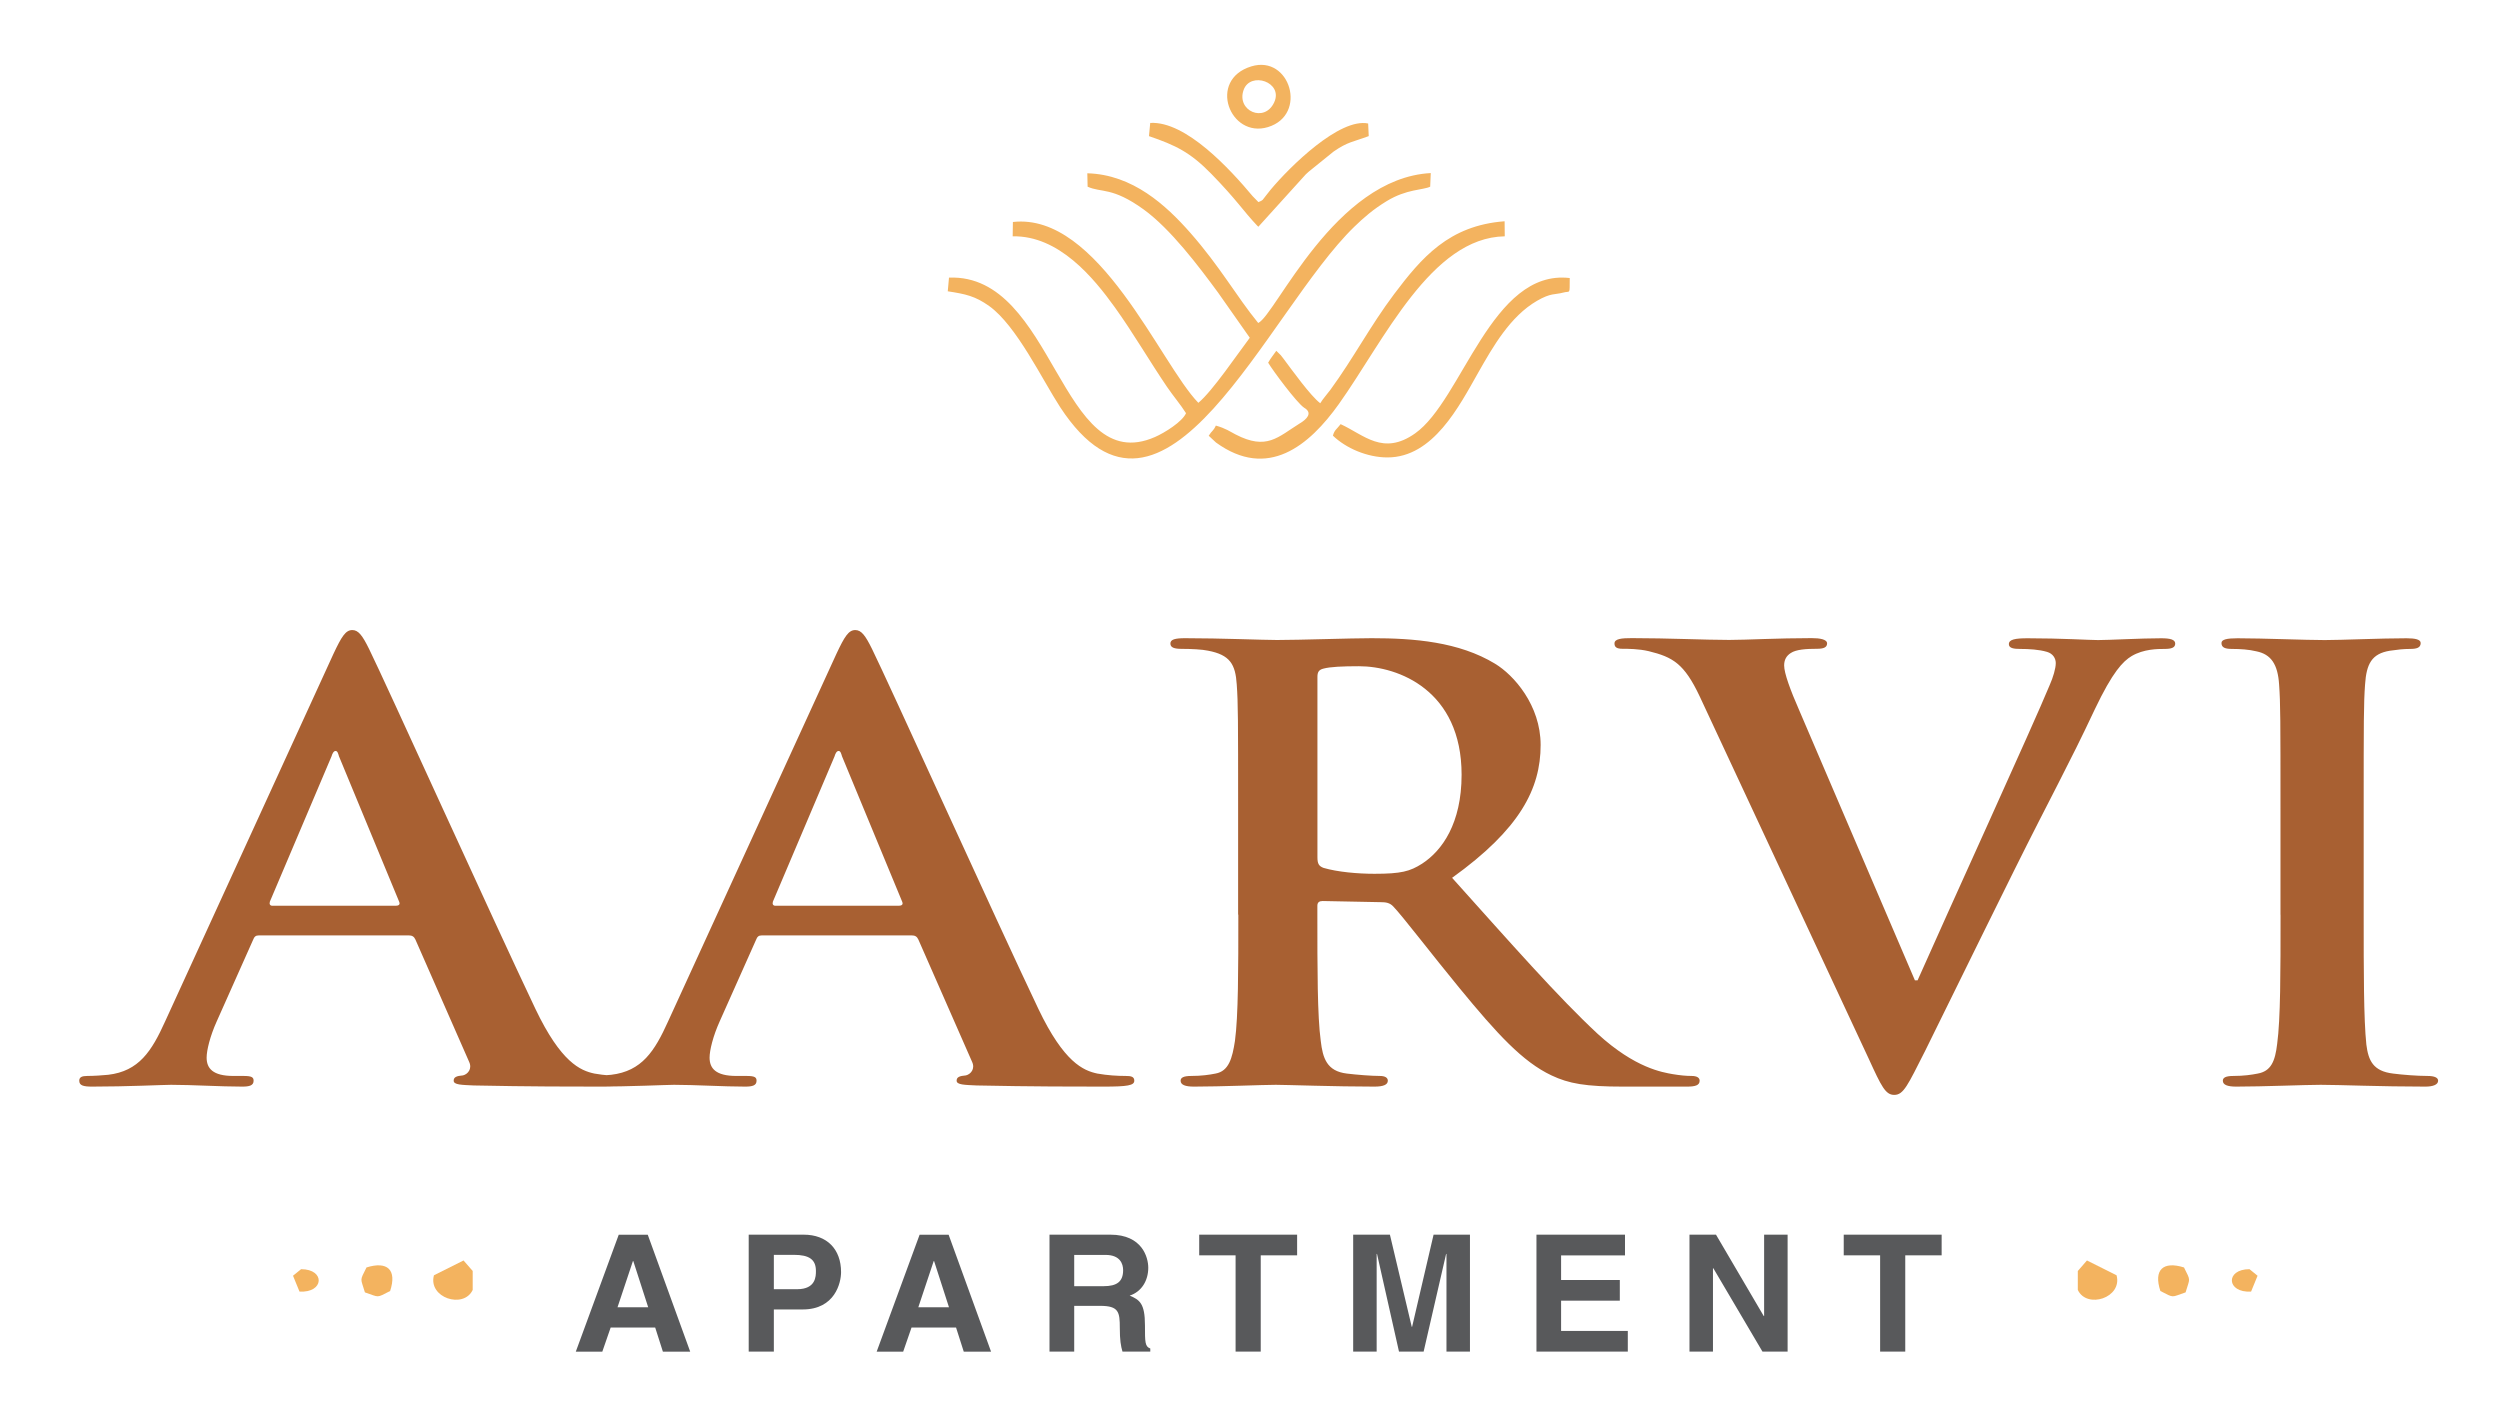 <svg xmlns="http://www.w3.org/2000/svg" width="347" height="197" viewBox="0 0 347 197" fill="none"><path d="M264.45 174.242H269.5V171.372H255.91V174.242H260.96V187.602H264.45V174.242ZM244.86 182.672H244.81L238.18 171.372H234.5V187.602H237.76V176.032H237.81L244.63 187.602H248.12V171.372H244.86V182.672ZM225.55 171.372H213.26V187.602H225.94V184.732H216.68V180.532H224.83V177.662H216.68V174.252H225.55V171.382V171.372ZM204.03 171.372H198.98L196 184.162H195.95L192.92 171.372H187.82V187.602H191.08V174.042H191.13L194.18 187.602H197.6L200.72 174.042H200.77V187.602H204.03V171.372ZM174.99 174.242H180.04V171.372H166.45V174.242H171.5V187.602H174.99V174.242ZM149.1 178.522V174.182H153.45C155.5 174.182 155.89 175.452 155.89 176.302C155.89 177.902 155.01 178.522 153.19 178.522H149.09H149.1ZM145.68 187.602H149.1V181.252H152.71C155.29 181.252 155.43 182.112 155.43 184.322C155.43 185.992 155.57 186.832 155.8 187.602H159.66V187.172C158.92 186.902 158.92 186.312 158.92 183.942C158.92 180.912 158.18 180.412 156.8 179.832C158.45 179.292 159.38 177.752 159.38 175.962C159.38 174.562 158.57 171.372 154.12 171.372H145.67V187.602H145.68ZM129.6 175.032H129.65L131.72 181.452H127.46L129.6 175.032ZM126.53 184.262H132.7L133.77 187.612H137.56L131.67 171.382H127.64L121.68 187.612H125.36L126.52 184.262H126.53ZM107.41 178.942V174.172H110.18C112.34 174.172 113.25 174.832 113.25 176.412C113.25 177.132 113.25 178.942 110.64 178.942H107.41ZM107.41 181.752H111.41C115.9 181.752 116.74 178.042 116.74 176.572C116.74 173.382 114.78 171.372 111.55 171.372H103.92V187.602H107.41V181.752ZM87.85 175.032H87.9L89.97 181.452H85.71L87.85 175.032ZM84.77 184.262H90.94L92.01 187.612H95.8L89.91 171.382H85.88L79.92 187.612H83.6L84.76 184.262H84.77Z" fill="#58595B"></path><path fill-rule="evenodd" clip-rule="evenodd" d="M288.4 176.412V179.042C289.67 181.732 294.62 180.122 293.78 177.012L289.67 174.952L288.4 176.412Z" fill="#F3B35F"></path><path fill-rule="evenodd" clip-rule="evenodd" d="M299.86 179.192C301.84 180.202 301.29 180.072 303.36 179.382C303.96 177.322 304.12 177.892 303.14 175.922C300.24 175.012 298.89 176.242 299.86 179.192Z" fill="#F3B35F"></path><path fill-rule="evenodd" clip-rule="evenodd" d="M312.45 179.272L313.35 177.072L312.23 176.162C308.84 176.162 309.02 179.482 312.46 179.272" fill="#F3B35F"></path><path d="M316.54 126.952C316.54 134.932 316.54 141.442 316.07 144.892C315.79 147.282 315.23 148.682 313.37 149.012C312.53 149.182 311.41 149.342 310.02 149.342C308.9 149.342 308.53 149.592 308.53 150.002C308.53 150.582 309.18 150.822 310.39 150.822C314.11 150.822 319.98 150.572 322.12 150.572C324.63 150.572 330.5 150.822 336.64 150.822C337.66 150.822 338.41 150.572 338.41 150.002C338.41 149.592 337.94 149.342 336.92 149.342C335.52 149.342 333.48 149.182 332.17 149.012C329.38 148.682 328.73 147.202 328.45 144.982C328.08 141.442 328.08 134.942 328.08 126.952V112.462C328.08 99.952 328.08 97.642 328.27 95.012C328.46 92.132 329.2 90.732 331.71 90.322C332.83 90.162 333.57 90.072 334.5 90.072C335.43 90.072 335.99 89.912 335.99 89.252C335.99 88.762 335.25 88.592 334.03 88.592C330.49 88.592 325 88.842 322.67 88.842C319.97 88.842 314.11 88.592 310.57 88.592C309.08 88.592 308.34 88.762 308.34 89.252C308.34 89.912 308.9 90.072 309.83 90.072C310.95 90.072 312.16 90.152 313.18 90.402C315.23 90.812 316.16 92.212 316.34 95.012C316.53 97.642 316.53 99.952 316.53 112.462V126.952H316.54ZM259.38 146.952C261.15 150.822 261.71 151.972 262.92 151.972C264.22 151.972 264.78 150.652 267.2 145.882C269.25 141.762 273.62 132.792 279.58 120.782C284.61 110.662 287.12 106.212 290.75 98.472C293.26 93.202 294.66 91.802 295.87 91.062C297.55 90.072 299.5 90.072 300.43 90.072C301.36 90.072 301.92 89.912 301.92 89.332C301.92 88.752 301.18 88.592 299.96 88.592C297.17 88.592 292.79 88.842 291.21 88.842C290 88.842 286.09 88.592 281.44 88.592C279.67 88.592 278.83 88.762 278.83 89.412C278.83 89.992 279.57 90.072 280.41 90.072C281.62 90.072 283.02 90.152 284.13 90.482C284.97 90.732 285.34 91.392 285.34 92.042C285.34 92.782 284.97 94.022 284.5 95.082C282.27 100.512 270.16 127.022 266.16 136.072H265.79L249.78 98.702C248.48 95.742 247.64 93.432 247.64 92.362C247.64 91.622 247.92 91.042 248.57 90.632C249.31 90.142 250.71 90.052 252.2 90.052C253.04 90.052 253.6 89.892 253.6 89.312C253.6 88.732 252.58 88.572 251.46 88.572C246.81 88.572 242.34 88.822 240.01 88.822C236.75 88.822 231.45 88.572 226.51 88.572C225.11 88.572 224.09 88.652 224.09 89.312C224.09 89.802 224.37 90.052 225.21 90.052C225.95 90.052 227.44 90.052 228.84 90.382C232.19 91.202 233.77 92.112 235.91 96.642L259.37 146.932L259.38 146.952ZM182.86 93.952C182.86 93.292 183.05 92.962 183.7 92.802C184.63 92.552 186.31 92.472 188.63 92.472C194.12 92.472 202.87 95.842 202.87 107.532C202.87 114.282 200.17 118.072 197.38 119.882C195.7 120.952 194.49 121.282 190.77 121.282C188.44 121.282 185.65 121.032 183.7 120.462C183.05 120.212 182.86 119.882 182.86 118.982V93.962V93.952ZM171.88 126.952C171.88 134.522 171.88 141.032 171.41 144.482C171.04 146.872 170.57 148.682 168.71 149.012C167.87 149.182 166.75 149.342 165.36 149.342C164.24 149.342 163.87 149.592 163.87 150.002C163.87 150.582 164.52 150.822 165.73 150.822C169.45 150.822 175.32 150.572 177.09 150.572C178.49 150.572 185.37 150.822 190.77 150.822C191.98 150.822 192.63 150.572 192.63 150.002C192.63 149.592 192.26 149.342 191.51 149.342C190.39 149.342 188.34 149.182 186.95 149.012C184.16 148.682 183.6 146.872 183.32 144.482C182.85 141.022 182.85 134.522 182.85 126.872V125.722C182.85 125.232 183.13 125.062 183.59 125.062L191.69 125.222C192.34 125.222 192.9 125.302 193.37 125.802C194.58 127.032 198.86 132.632 202.59 137.162C207.8 143.502 211.34 147.372 215.34 149.262C217.76 150.412 220.09 150.822 225.3 150.822H234.14C235.26 150.822 235.91 150.662 235.91 150.002C235.91 149.592 235.54 149.342 234.79 149.342C234.04 149.342 233.21 149.262 232.18 149.092C230.78 148.842 226.97 148.272 221.75 143.492C216.26 138.392 209.83 131.062 201.55 121.842C210.95 115.092 213.84 109.492 213.84 103.402C213.84 97.892 210.12 93.692 207.51 92.122C202.48 89.072 196.25 88.582 190.38 88.582C187.49 88.582 180.42 88.832 177.25 88.832C175.3 88.832 169.43 88.582 164.5 88.582C163.1 88.582 162.45 88.752 162.45 89.322C162.45 89.892 163.01 90.062 164.03 90.062C165.33 90.062 166.92 90.142 167.66 90.312C170.73 90.892 171.48 92.202 171.66 95.002C171.85 97.632 171.85 99.942 171.85 112.452V126.942L171.88 126.952ZM107.65 125.722C107.28 125.722 107.18 125.472 107.28 125.142L115.84 104.972C115.93 104.642 116.12 104.232 116.4 104.232C116.68 104.232 116.77 104.642 116.87 104.972L125.25 125.222C125.34 125.472 125.25 125.712 124.78 125.712H107.65V125.722ZM126.54 129.832C127.01 129.832 127.28 129.992 127.47 130.412L134.92 147.372C135.39 148.362 134.73 149.102 134.08 149.262C133.15 149.342 132.78 149.512 132.78 150.002C132.78 150.582 133.9 150.582 135.57 150.662C143.02 150.822 149.81 150.822 153.16 150.822C156.51 150.822 157.44 150.662 157.44 150.002C157.44 149.422 156.97 149.342 156.23 149.342C155.11 149.342 153.72 149.262 152.32 149.012C150.36 148.602 147.67 147.452 144.13 140.042C138.17 127.532 123.28 94.612 121.04 90.082C120.11 88.192 119.55 87.452 118.71 87.452C117.78 87.452 117.22 88.362 116.1 90.742L92.73 141.772C90.87 145.892 89.1 148.682 84.82 149.182C84.08 149.262 82.77 149.342 81.93 149.342C81.19 149.342 80.81 149.502 80.81 150.002C80.81 150.662 81.37 150.822 82.58 150.822C87.42 150.822 92.54 150.572 93.56 150.572C96.45 150.572 100.45 150.822 103.43 150.822C104.45 150.822 105.01 150.662 105.01 150.002C105.01 149.512 104.73 149.342 103.61 149.342H102.21C99.32 149.342 98.49 148.272 98.49 146.792C98.49 145.802 98.96 143.832 99.89 141.772L104.92 130.492C105.11 130.002 105.29 129.832 105.76 129.832H126.52H126.54ZM37.83 125.722C37.46 125.722 37.36 125.472 37.46 125.142L46.02 104.972C46.11 104.642 46.3 104.232 46.58 104.232C46.86 104.232 46.95 104.642 47.05 104.972L55.43 125.222C55.52 125.472 55.43 125.712 54.96 125.712H37.83V125.722ZM56.73 129.832C57.2 129.832 57.47 129.992 57.66 130.412L65.11 147.372C65.58 148.362 64.92 149.102 64.27 149.262C63.34 149.342 62.97 149.512 62.97 150.002C62.97 150.582 64.09 150.582 65.76 150.662C73.21 150.822 80 150.822 83.35 150.822C86.7 150.822 87.63 150.662 87.63 150.002C87.63 149.422 87.16 149.342 86.42 149.342C85.3 149.342 83.91 149.262 82.51 149.012C80.55 148.602 77.86 147.452 74.32 140.042C68.36 127.532 53.47 94.612 51.23 90.082C50.3 88.192 49.74 87.452 48.9 87.452C47.97 87.452 47.41 88.362 46.29 90.742L22.92 141.772C21.06 145.892 19.29 148.682 15.01 149.182C14.27 149.262 12.96 149.342 12.12 149.342C11.38 149.342 11 149.502 11 150.002C11 150.662 11.56 150.822 12.77 150.822C17.61 150.822 22.73 150.572 23.75 150.572C26.64 150.572 30.64 150.822 33.62 150.822C34.64 150.822 35.2 150.662 35.2 150.002C35.2 149.512 34.92 149.342 33.8 149.342H32.4C29.51 149.342 28.68 148.272 28.68 146.792C28.68 145.802 29.15 143.832 30.08 141.772L35.11 130.492C35.3 130.002 35.48 129.832 35.95 129.832H56.71H56.73Z" fill="#A86032"></path><path fill-rule="evenodd" clip-rule="evenodd" d="M186.08 58.872C185.53 59.592 185.21 59.682 185.01 60.472C186.82 62.212 189.77 63.492 192.58 63.492C198.93 63.492 202.55 56.352 205.17 51.732C207.24 48.082 209.63 43.902 213.34 41.752C215.27 40.632 215.83 40.922 216.93 40.622C218.01 40.322 217.85 41.022 217.88 38.592C207.03 37.312 202.96 55.532 196.42 60.152C191.97 63.302 189.33 60.362 186.08 58.872ZM159.47 18.892C163.18 20.162 165.19 21.122 168.13 24.132C171.74 27.832 172.52 29.242 174.51 31.332C174.54 31.362 174.61 31.432 174.66 31.472L181.25 24.192C181.66 23.792 181.69 23.812 182.09 23.472L185.11 21.032C187.09 19.662 187.81 19.702 189.98 18.892L189.9 17.142C185.95 16.322 179.06 23.102 176.37 26.322C176.1 26.652 175.94 26.872 175.69 27.182C175.16 27.822 175.4 27.742 174.67 28.052L173.86 27.222C170.72 23.472 164.6 16.782 159.65 17.062L159.48 18.882L159.47 18.892ZM173.69 9.212C167.57 11.072 170.7 19.252 175.99 17.642C181.57 15.942 179.06 7.572 173.69 9.212ZM176.85 14.222C175.5 17.112 171.59 15.382 172.61 12.492C173.54 9.852 178.18 11.392 176.85 14.222ZM180.48 58.722C177.34 60.682 175.84 62.542 171.5 60.302C170.69 59.882 170.14 59.462 168.76 59.072C168.39 59.872 168.24 59.722 167.77 60.482L168.78 61.422C175.97 66.642 181.72 61.852 185.84 56.072C192.1 47.272 198.65 32.962 208.86 32.802L208.84 30.712C201.09 31.292 197.3 35.792 193.49 40.842C190.22 45.192 187.84 49.752 184.66 54.102C184.22 54.702 183.61 55.362 183.25 55.972C181.87 54.912 179.4 51.452 178.13 49.762C178.07 49.682 177.84 49.382 177.78 49.312L177.15 48.692C176.72 49.322 176.36 49.722 176.02 50.342C176.68 51.452 179.96 55.872 181 56.582C182.3 57.332 181.3 58.222 180.49 58.722H180.48ZM150.96 25.912C152.87 26.782 154.37 25.912 158.74 29.072C162.49 31.792 166.36 36.932 169.06 40.602L173.47 46.882C171.85 49.012 168.28 54.312 166.33 55.912C161.04 50.472 152.5 29.462 140.59 30.812L140.56 32.802C146.97 32.672 151.78 38.542 154.75 42.672C157.28 46.202 159.53 50.082 161.97 53.682C162.85 54.972 163.85 56.132 164.62 57.352C164.1 58.542 161.67 60.062 160.3 60.662C147.16 66.422 146.41 37.972 131.72 38.532L131.55 40.432C134.02 40.812 135.35 41.092 137.29 42.472C141.09 45.182 144.69 52.742 147.15 56.512C161.62 78.632 175.82 43.262 187.99 31.462C189.28 30.212 190.59 29.062 192.48 27.912C195.25 26.222 197.52 26.392 198.51 25.912L198.59 24.022C185.25 24.732 177.09 43.672 174.64 44.832C171.58 41.082 169.38 37.042 165.18 32.272C161.86 28.512 157.23 24.222 150.92 24.052L150.96 25.922V25.912Z" fill="#F3B35F"></path><path fill-rule="evenodd" clip-rule="evenodd" d="M65.61 176.412V179.042C64.34 181.732 59.39 180.122 60.23 177.012L64.34 174.952L65.61 176.412Z" fill="#F3B35F"></path><path fill-rule="evenodd" clip-rule="evenodd" d="M54.15 179.192C52.17 180.202 52.72 180.072 50.65 179.382C50.05 177.322 49.89 177.892 50.87 175.922C53.77 175.012 55.12 176.242 54.15 179.192Z" fill="#F3B35F"></path><path fill-rule="evenodd" clip-rule="evenodd" d="M41.57 179.272L40.67 177.072L41.79 176.162C45.18 176.162 45 179.482 41.56 179.272" fill="#F3B35F"></path></svg>